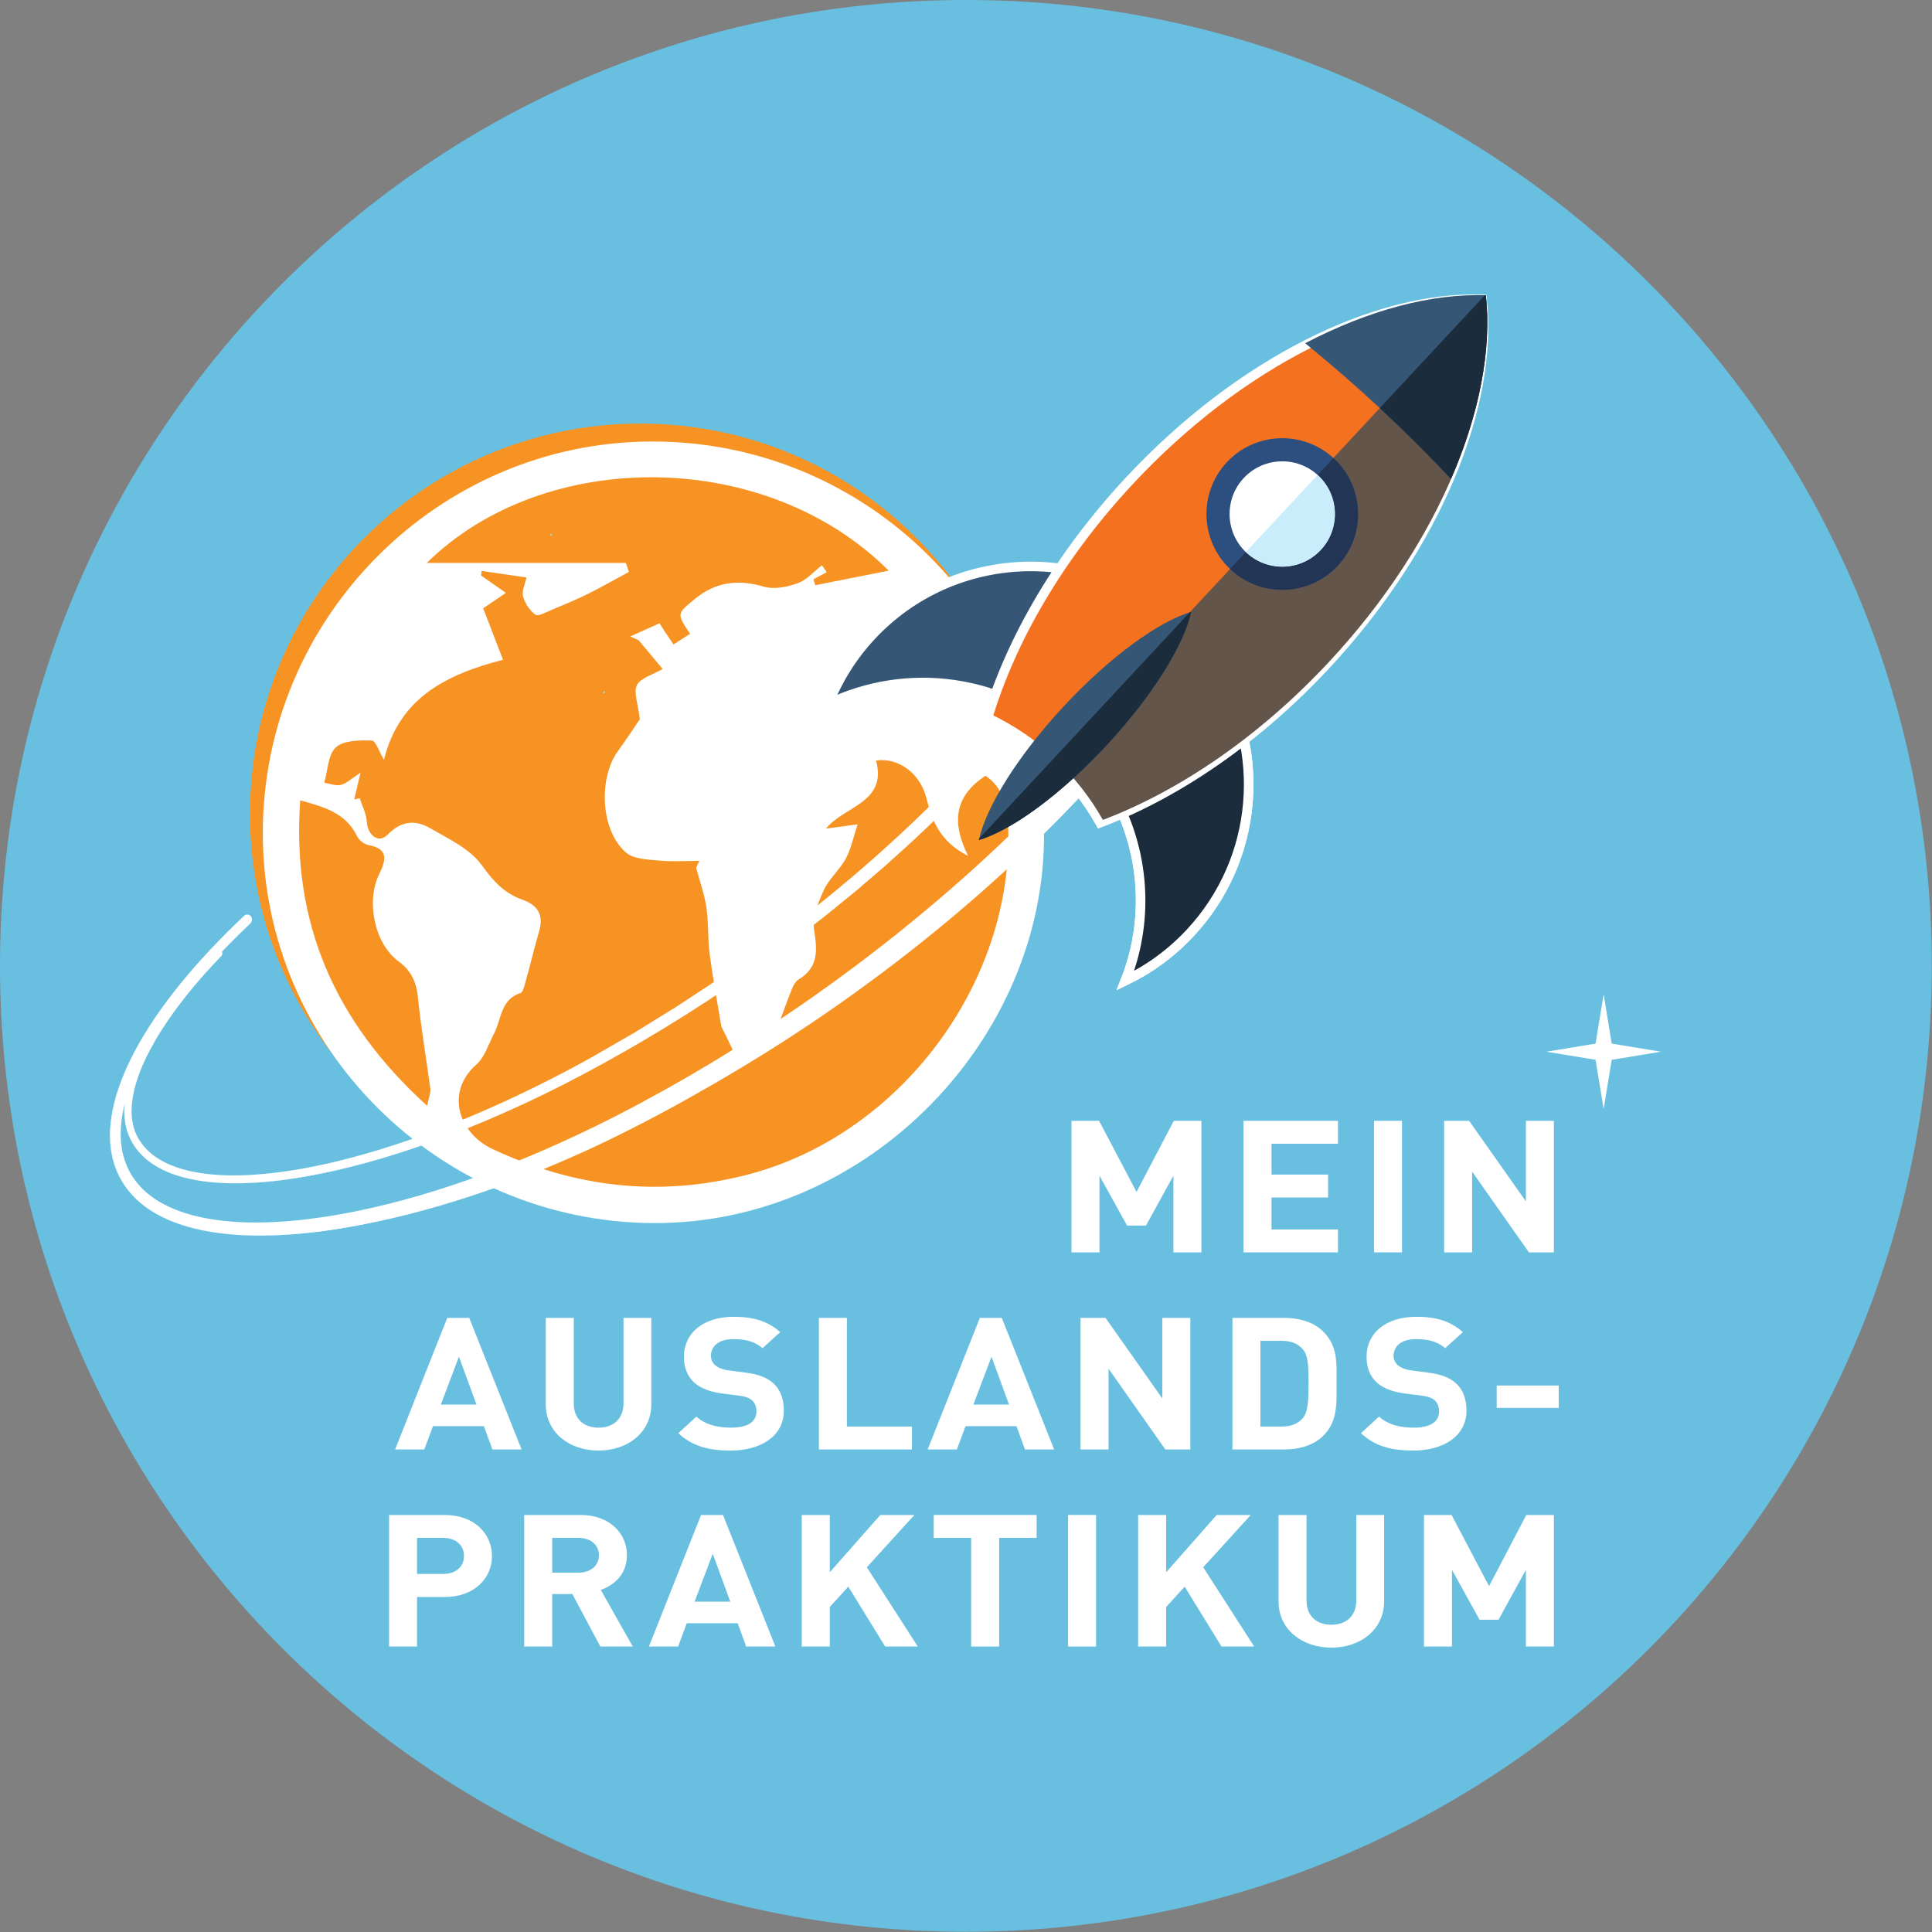 <?xml version="1.0" encoding="UTF-8"?>
<svg xmlns="http://www.w3.org/2000/svg" xmlns:xlink="http://www.w3.org/1999/xlink" width="2223pt" height="2223pt" viewBox="0 0 2223 2223" version="1.1">
  <rect x="0" y="0" width="2223" height="2223" fill="#808080" stroke="none"/>
  <g id="surface42">
    <path style=" stroke:none;fill-rule:nonzero;fill:rgb(40.784%,74.902%,87.843%);fill-opacity:1;" d="M 2222.754 1111.371 C 2222.754 1725.172 1725.184 2222.746 1111.379 2222.746 C 497.582 2222.746 0 1725.172 0 1111.371 C 0 497.574 497.582 -0.008 1111.379 -0.008 C 1725.184 -0.008 2222.754 497.574 2222.754 1111.371 "></path>
    <path style=" stroke:none;fill-rule:evenodd;fill:rgb(96.863%,57.647%,13.725%);fill-opacity:1;" d="M 1185.906 936.484 C 1185.906 1184.527 984.812 1385.602 736.809 1385.602 C 488.754 1385.602 287.648 1184.527 287.648 936.484 C 287.648 688.441 488.754 487.375 736.809 487.375 C 984.812 487.375 1185.906 688.441 1185.906 936.484 "></path>
    <path style=" stroke:none;fill-rule:evenodd;fill:rgb(100%,100%,100%);fill-opacity:1;" d="M 1134.035 892.578 C 1154.098 906.125 1159.234 928.254 1160.008 949.801 C 1166.926 1131.609 1034.441 1307.32 858.273 1352.066 C 757.258 1377.707 660.828 1366.199 566.566 1322.039 C 527.949 1303.914 511.789 1256.891 548.203 1224.777 C 557.777 1216.281 561.969 1201.586 568.34 1189.5 C 577.121 1173.09 575.57 1150.277 598.719 1142.641 C 601.883 1141.594 603.441 1134.152 604.773 1129.406 C 610.199 1109.848 614.969 1090.102 620.578 1070.59 C 625.828 1052.426 618.016 1041.164 601.746 1035.465 C 580.637 1028.078 567.809 1014.348 554.535 995.719 C 541.156 976.969 516.625 965.441 495.609 953.297 C 478.594 943.422 462.414 943.57 445.922 960.48 C 435.535 971.113 422.887 960.789 422.023 945.422 C 421.539 936.309 416.719 927.426 413.875 918.422 C 411.727 918.898 409.645 919.367 407.562 919.918 C 409.387 911.914 411.277 903.922 414.848 889.055 C 404.277 895.93 398.73 901.492 392.207 903.145 C 386.398 904.574 379.535 901.602 373.09 900.582 C 377.176 886.68 377.312 868.359 386.398 860 C 395.43 851.734 413.727 851.613 427.789 852.121 C 432.348 852.266 436.551 865.547 441.801 874.238 C 459.273 803.895 511.531 776.559 578.758 759.133 C 571.523 740.254 563.953 720.641 555.969 699.922 C 563.52 694.762 571.562 689.32 582.098 682.172 C 571.578 674.812 562.512 668.48 553.535 662.215 C 553.793 660.414 553.969 658.691 554.223 656.934 C 570.789 659.32 587.336 661.762 605.719 664.453 C 604.086 672.426 600.156 680.133 601.828 686.172 C 604.086 694.121 609.492 702.691 616.07 707.254 C 619.441 709.586 628.578 704.281 634.812 701.691 C 648.938 695.812 663.035 690 676.734 683.238 C 692.629 675.348 708.059 666.48 723.688 658 C 722.484 654.574 721.227 651.133 720.016 647.707 C 642.457 647.707 564.934 647.707 491.059 647.707 C 626.633 514.215 881.527 515.535 1022.547 656.613 C 993.477 662.398 965.852 667.867 938.172 673.332 C 937.438 671.055 936.648 668.801 935.879 666.602 C 940.941 663.84 946.062 661.094 951.203 658.387 C 949.367 655.719 947.605 653.066 945.789 650.414 C 936.5 657.559 928.188 667.387 917.668 671.133 C 905.684 675.492 890.574 678.441 878.887 675.012 C 849.242 666.332 823.629 669.387 799.609 689.078 C 778.695 706.254 778.363 705.867 794.012 729.254 C 788.055 733.121 782.055 736.961 774.969 741.559 C 771.305 736.066 768.086 731.508 765.02 726.812 C 761.957 722.121 759.02 717.375 758.871 717.199 C 747.344 722.332 736.258 727.32 725.137 732.281 C 728.402 733.762 731.543 735.188 734.828 736.668 C 743.949 747.625 753.18 758.652 762.441 769.734 C 750.695 776.625 737.031 780.055 732.844 788.309 C 728.715 796.426 734.137 809.453 736.223 827.547 C 730.816 835.48 720.969 850.441 710.516 864.988 C 689.113 894.68 690.234 954.73 720.207 980.914 C 728.938 988.562 745.09 988.91 758.066 990.156 C 773.426 991.672 789.137 990.543 804.621 990.543 C 803.445 993.188 802.242 995.848 801.004 998.539 C 805.07 1013.781 810.504 1028.859 812.863 1044.406 C 815.414 1061.695 814.191 1079.547 816.453 1096.91 C 820.031 1124.461 825.078 1151.898 829.684 1179.332 C 830.219 1182.5 832.117 1185.527 833.676 1188.473 C 838.176 1197.082 844.688 1213.461 847.129 1212.883 C 860.934 1209.652 878.594 1205.773 885.859 1195.594 C 898.012 1178.535 903.207 1156.57 911.684 1136.785 C 913.211 1133.207 915.539 1129.094 918.621 1127.203 C 941.328 1113.512 940.723 1094.496 936.812 1070.922 C 934.426 1056.43 941.125 1039.062 947.605 1024.793 C 953.625 1011.414 966.016 1001.035 973.137 988.039 C 979.156 977.145 981.562 964.297 986.773 948.551 C 971.742 950.578 962.453 951.793 950.266 953.426 C 971.926 927.168 1021.008 923.543 1008.027 875.055 C 1032.918 871.426 1058.34 888.879 1065.812 917.871 C 1072.328 943.355 1080.383 967.609 1113.973 984.871 C 1094.023 945.109 1099.09 915.34 1134.035 892.578 Z M 491.523 1272.438 C 384.922 1175.613 335.336 1061.898 345.465 920.844 C 372.559 928.555 397.574 934.98 410.727 961.902 C 412.949 966.609 419.043 971.41 423.988 972.355 C 447.758 976.715 443.902 990.371 436.352 1005.66 C 420.969 1036.777 430.578 1085.559 458.641 1106.242 C 473.602 1117.328 479.098 1130.141 480.914 1147.965 C 484.469 1183.012 490.523 1217.895 495.16 1252.898 C 495.727 1257.203 493.555 1261.863 491.523 1272.438 Z M 750.438 507.988 C 503.648 508.16 301.891 711.492 302.406 959.48 C 302.855 1205.406 505.641 1406.238 751.871 1407.305 C 999.625 1408.293 1202.902 1194.43 1201.25 959.082 C 1201.16 709.613 999.457 507.84 750.438 507.988 "></path>
    <path style=" stroke:none;fill-rule:nonzero;fill:rgb(63.922%,87.843%,82.745%);fill-opacity:1;" d="M 635.074 614.215 C 634.52 613.652 632.227 615.32 633.254 616.332 C 633.734 617.012 635.984 615.375 635.074 614.215 "></path>
    <path style=" stroke:none;fill-rule:nonzero;fill:rgb(63.922%,87.843%,82.745%);fill-opacity:1;" d="M 695.93 795.508 C 695.48 794.84 693.129 796.586 694.035 797.652 C 694.582 798.281 696.922 796.586 695.93 795.508 "></path>
    <path style=" stroke:none;fill-rule:nonzero;fill:rgb(100%,100%,100%);fill-opacity:1;" d="M 1350.148 1441.012 L 1350.148 1352.773 L 1318.625 1410.172 L 1296.836 1410.172 L 1265.082 1352.773 L 1265.082 1441.012 L 1232.867 1441.012 L 1232.867 1289.621 L 1264.621 1289.621 L 1307.73 1371.48 L 1350.613 1289.621 L 1382.359 1289.621 L 1382.359 1441.012 L 1350.148 1441.012 "></path>
    <path style=" stroke:none;fill-rule:nonzero;fill:rgb(100%,100%,100%);fill-opacity:1;" d="M 1430.801 1441.012 L 1430.801 1289.621 L 1539.492 1289.621 L 1539.492 1315.988 L 1463.012 1315.988 L 1463.012 1351.492 L 1528.133 1351.492 L 1528.133 1377.867 L 1463.012 1377.867 L 1463.012 1414.641 L 1539.492 1414.641 L 1539.492 1441.012 L 1430.801 1441.012 "></path>
    <path style=" stroke:none;fill-rule:nonzero;fill:rgb(100%,100%,100%);fill-opacity:1;" d="M 1580.988 1441.012 L 1580.988 1289.621 L 1613.199 1289.621 L 1613.199 1441.012 L 1580.988 1441.012 "></path>
    <path style=" stroke:none;fill-rule:nonzero;fill:rgb(100%,100%,100%);fill-opacity:1;" d="M 1759.215 1441.012 L 1693.852 1348.094 L 1693.852 1441.012 L 1661.641 1441.012 L 1661.641 1289.621 L 1690.375 1289.621 L 1755.734 1382.32 L 1755.734 1289.621 L 1787.945 1289.621 L 1787.945 1441.012 L 1759.215 1441.012 "></path>
    <path style=" stroke:none;fill-rule:nonzero;fill:rgb(100%,100%,100%);fill-opacity:1;" d="M 528.074 1561.039 L 507.215 1616.121 L 548.238 1616.121 Z M 566.551 1667.785 L 556.816 1640.988 L 498.176 1640.988 L 488.211 1667.785 L 454.605 1667.785 L 514.633 1516.387 L 539.895 1516.387 L 600.156 1667.785 L 566.551 1667.785 "></path>
    <path style=" stroke:none;fill-rule:nonzero;fill:rgb(100%,100%,100%);fill-opacity:1;" d="M 688.688 1669.055 C 654.848 1669.055 627.961 1648.012 627.961 1615.906 L 627.961 1516.387 L 660.18 1516.387 L 660.18 1614.84 C 660.18 1632.266 671.301 1642.691 688.688 1642.691 C 706.07 1642.691 717.426 1632.266 717.426 1614.84 L 717.426 1516.387 L 749.41 1516.387 L 749.41 1615.906 C 749.41 1648.012 722.523 1669.055 688.688 1669.055 "></path>
    <path style=" stroke:none;fill-rule:nonzero;fill:rgb(100%,100%,100%);fill-opacity:1;" d="M 840.727 1669.055 C 815.691 1669.055 796.688 1664.172 780.465 1649.066 L 801.324 1629.934 C 811.754 1639.508 825.891 1642.691 841.188 1642.691 C 860.191 1642.691 870.391 1636.105 870.391 1623.988 C 870.391 1618.668 868.77 1614.199 865.293 1611.227 C 862.047 1608.453 858.34 1606.973 850.691 1605.906 L 830.758 1603.359 C 816.621 1601.441 806.191 1597.398 798.773 1590.812 C 790.895 1583.586 786.953 1573.801 786.953 1561.039 C 786.953 1534.039 808.742 1515.121 844.434 1515.121 C 867.148 1515.121 883.602 1520.215 897.742 1532.762 L 877.344 1551.266 C 866.914 1542.121 854.398 1540.84 843.508 1540.84 C 826.355 1540.84 818.012 1549.559 818.012 1559.988 C 818.012 1563.812 819.402 1567.852 822.879 1570.828 C 826.125 1573.586 831.453 1575.934 838.176 1576.773 L 857.645 1579.332 C 872.711 1581.238 882.211 1585.066 889.164 1591.027 C 897.973 1598.68 901.91 1609.734 901.91 1623.133 C 901.91 1652.48 875.258 1669.055 840.727 1669.055 "></path>
    <path style=" stroke:none;fill-rule:nonzero;fill:rgb(100%,100%,100%);fill-opacity:1;" d="M 942.234 1667.785 L 942.234 1516.387 L 974.453 1516.387 L 974.453 1641.414 L 1049.312 1641.414 L 1049.312 1667.785 L 942.234 1667.785 "></path>
    <path style=" stroke:none;fill-rule:nonzero;fill:rgb(100%,100%,100%);fill-opacity:1;" d="M 1140.859 1561.039 L 1120 1616.121 L 1161.023 1616.121 Z M 1179.336 1667.785 L 1169.602 1640.988 L 1110.961 1640.988 L 1100.996 1667.785 L 1067.391 1667.785 L 1127.418 1516.387 L 1152.68 1516.387 L 1212.941 1667.785 L 1179.336 1667.785 "></path>
    <path style=" stroke:none;fill-rule:nonzero;fill:rgb(100%,100%,100%);fill-opacity:1;" d="M 1340.867 1667.785 L 1275.512 1574.867 L 1275.512 1667.785 L 1243.297 1667.785 L 1243.297 1516.387 L 1272.035 1516.387 L 1337.398 1609.094 L 1337.398 1516.387 L 1369.613 1516.387 L 1369.613 1667.785 L 1340.867 1667.785 "></path>
    <path style=" stroke:none;fill-rule:nonzero;fill:rgb(100%,100%,100%);fill-opacity:1;" d="M 1498.707 1552.121 C 1493.148 1545.945 1485.719 1542.762 1474.602 1542.762 L 1450.266 1542.762 L 1450.266 1641.414 L 1474.602 1641.414 C 1485.719 1641.414 1493.148 1638.227 1498.707 1632.066 C 1504.734 1625.254 1505.652 1614.414 1505.652 1591.453 C 1505.652 1568.48 1504.734 1558.922 1498.707 1552.121 Z M 1521.188 1653.32 C 1510.293 1663.32 1494.762 1667.785 1477.613 1667.785 L 1418.055 1667.785 L 1418.055 1516.387 L 1477.613 1516.387 C 1494.762 1516.387 1510.293 1520.852 1521.188 1530.852 C 1539.734 1547.867 1537.879 1568.691 1537.879 1591.453 C 1537.879 1614.199 1539.734 1636.32 1521.188 1653.32 "></path>
    <path style=" stroke:none;fill-rule:nonzero;fill:rgb(100%,100%,100%);fill-opacity:1;" d="M 1626.172 1669.055 C 1601.148 1669.055 1582.148 1664.172 1565.922 1649.066 L 1586.773 1629.934 C 1597.199 1639.508 1611.348 1642.691 1626.641 1642.691 C 1645.641 1642.691 1655.84 1636.105 1655.84 1623.988 C 1655.84 1618.668 1654.227 1614.199 1650.746 1611.227 C 1647.492 1608.453 1643.785 1606.973 1636.148 1605.906 L 1616.215 1603.359 C 1602.066 1601.441 1591.641 1597.398 1584.227 1590.812 C 1576.348 1583.586 1572.398 1573.801 1572.398 1561.039 C 1572.398 1534.039 1594.188 1515.121 1629.879 1515.121 C 1652.602 1515.121 1669.055 1520.215 1683.188 1532.762 L 1662.801 1551.266 C 1652.375 1542.121 1639.852 1540.84 1628.961 1540.84 C 1611.812 1540.84 1603.465 1549.559 1603.465 1559.988 C 1603.465 1563.812 1604.852 1567.852 1608.332 1570.828 C 1611.574 1573.586 1616.906 1575.934 1623.625 1576.773 L 1643.094 1579.332 C 1658.16 1581.238 1667.668 1585.066 1674.613 1591.027 C 1683.426 1598.68 1687.359 1609.734 1687.359 1623.133 C 1687.359 1652.48 1660.707 1669.055 1626.172 1669.055 "></path>
    <path style=" stroke:none;fill-rule:nonzero;fill:rgb(100%,100%,100%);fill-opacity:1;" d="M 1722.121 1619.945 L 1722.121 1594.215 L 1793.508 1594.215 L 1793.508 1619.945 L 1722.121 1619.945 "></path>
    <path style=" stroke:none;fill-rule:nonzero;fill:rgb(100%,100%,100%);fill-opacity:1;" d="M 509.996 1769.535 L 479.867 1769.535 L 479.867 1810.988 L 509.996 1810.988 C 524.598 1810.988 533.871 1802.707 533.871 1790.375 C 533.871 1778.039 524.598 1769.535 509.996 1769.535 Z M 511.617 1837.574 L 479.867 1837.574 L 479.867 1894.559 L 447.652 1894.559 L 447.652 1743.16 L 511.617 1743.16 C 545.688 1743.16 566.086 1764.641 566.086 1790.375 C 566.086 1816.094 545.688 1837.574 511.617 1837.574 "></path>
    <path style=" stroke:none;fill-rule:nonzero;fill:rgb(100%,100%,100%);fill-opacity:1;" d="M 665.742 1769.535 L 635.379 1769.535 L 635.379 1809.508 L 665.742 1809.508 C 679.879 1809.508 689.152 1801.215 689.152 1789.52 C 689.152 1777.828 679.879 1769.535 665.742 1769.535 Z M 690.773 1894.559 L 658.559 1834.172 L 635.379 1834.172 L 635.379 1894.559 L 603.164 1894.559 L 603.164 1743.16 L 667.828 1743.16 C 701.434 1743.16 721.367 1764.215 721.367 1789.52 C 721.367 1810.773 707.23 1823.961 691.238 1829.281 L 728.09 1894.559 L 690.773 1894.559 "></path>
    <path style=" stroke:none;fill-rule:nonzero;fill:rgb(100%,100%,100%);fill-opacity:1;" d="M 820.098 1787.812 L 799.238 1842.879 L 840.262 1842.879 Z M 858.57 1894.559 L 848.836 1867.762 L 790.199 1867.762 L 780.234 1894.559 L 746.625 1894.559 L 806.656 1743.16 L 831.918 1743.16 L 892.18 1894.559 L 858.57 1894.559 "></path>
    <path style=" stroke:none;fill-rule:nonzero;fill:rgb(100%,100%,100%);fill-opacity:1;" d="M 1018.488 1894.559 L 976.074 1825.668 L 954.75 1849.055 L 954.75 1894.559 L 922.535 1894.559 L 922.535 1743.16 L 954.75 1743.16 L 954.75 1809.078 L 1012.926 1743.16 L 1052.094 1743.16 L 997.395 1803.332 L 1056.035 1894.559 L 1018.488 1894.559 "></path>
    <path style=" stroke:none;fill-rule:nonzero;fill:rgb(100%,100%,100%);fill-opacity:1;" d="M 1149.668 1769.535 L 1149.668 1894.559 L 1117.449 1894.559 L 1117.449 1769.535 L 1074.34 1769.535 L 1074.34 1743.16 L 1192.777 1743.16 L 1192.777 1769.535 L 1149.668 1769.535 "></path>
    <path style=" stroke:none;fill-rule:nonzero;fill:rgb(100%,100%,100%);fill-opacity:1;" d="M 1228.93 1894.559 L 1228.93 1743.16 L 1261.145 1743.16 L 1261.145 1894.559 L 1228.93 1894.559 "></path>
    <path style=" stroke:none;fill-rule:nonzero;fill:rgb(100%,100%,100%);fill-opacity:1;" d="M 1405.535 1894.559 L 1363.121 1825.668 L 1341.801 1849.055 L 1341.801 1894.559 L 1309.582 1894.559 L 1309.582 1743.16 L 1341.801 1743.16 L 1341.801 1809.078 L 1399.973 1743.16 L 1439.148 1743.16 L 1384.441 1803.332 L 1443.078 1894.559 L 1405.535 1894.559 "></path>
    <path style=" stroke:none;fill-rule:nonzero;fill:rgb(100%,100%,100%);fill-opacity:1;" d="M 1531.84 1895.828 C 1498.012 1895.828 1471.121 1874.773 1471.121 1842.68 L 1471.121 1743.16 L 1503.332 1743.16 L 1503.332 1841.613 C 1503.332 1859.039 1514.465 1869.465 1531.84 1869.465 C 1549.227 1869.465 1560.586 1859.039 1560.586 1841.613 L 1560.586 1743.16 L 1592.574 1743.16 L 1592.574 1842.68 C 1592.574 1874.773 1565.68 1895.828 1531.84 1895.828 "></path>
    <path style=" stroke:none;fill-rule:nonzero;fill:rgb(100%,100%,100%);fill-opacity:1;" d="M 1755.734 1894.559 L 1755.734 1806.32 L 1724.215 1863.719 L 1702.426 1863.719 L 1670.68 1806.32 L 1670.68 1894.559 L 1638.453 1894.559 L 1638.453 1743.16 L 1670.215 1743.16 L 1713.32 1825.027 L 1756.199 1743.16 L 1787.945 1743.16 L 1787.945 1894.559 L 1755.734 1894.559 "></path>
    <path style=" stroke:none;fill-rule:nonzero;fill:rgb(100%,100%,100%);fill-opacity:1;" d="M 214.18 1355.48 C 182.594 1347.746 160.68 1332.594 149.926 1310.383 C 126.777 1262.566 163.16 1183.961 249.75 1094.727 C 251.039 1093.398 253.078 1093.398 254.312 1094.711 C 255.551 1096.027 255.508 1098.168 254.219 1099.496 C 171.051 1185.199 134.223 1262.848 155.695 1307.207 C 198.691 1395.988 434.676 1357.48 681.742 1221.391 C 959.246 1068.531 1119.586 886.762 1162.117 834.691 C 1163.293 833.254 1165.328 833.066 1166.672 834.254 C 1168.012 835.441 1168.148 837.574 1166.977 839.012 C 1124.25 891.324 963.191 1073.922 684.633 1227.359 C 563.859 1293.891 441.984 1339.348 341.457 1355.348 C 289.801 1363.559 246.824 1363.48 214.18 1355.48 "></path>
    <path style=" stroke:none;fill-rule:nonzero;fill:rgb(100%,100%,100%);fill-opacity:1;" d="M 214.18 1355.48 C 214.18 1355.48 214.871 1355.641 216.23 1355.945 C 217.598 1356.215 219.605 1356.773 222.309 1357.238 C 227.68 1358.332 235.734 1359.586 246.312 1360.48 C 256.887 1361.387 269.996 1361.719 285.375 1361.094 C 300.746 1360.426 318.383 1358.773 337.961 1355.734 C 357.52 1352.602 379.055 1348.348 402.215 1342.52 C 407.984 1341 413.875 1339.453 419.879 1337.867 C 425.844 1336.133 431.922 1334.359 438.109 1332.566 C 450.434 1328.805 463.168 1324.781 476.195 1320.238 C 528.336 1302.227 585.832 1277.926 646.02 1246.535 C 706.082 1214.926 769.457 1177.344 833.375 1133.066 C 841.312 1127.461 849.305 1121.82 857.352 1116.141 C 861.371 1113.301 865.406 1110.453 869.453 1107.594 C 873.426 1104.629 877.406 1101.656 881.402 1098.676 C 889.387 1092.703 897.414 1086.691 905.492 1080.648 C 909.566 1077.672 913.492 1074.48 917.48 1071.344 C 921.461 1068.195 925.449 1065.043 929.449 1061.879 C 933.449 1058.715 937.461 1055.543 941.484 1052.363 C 943.484 1050.762 945.527 1049.207 947.5 1047.559 C 949.477 1045.914 951.453 1044.266 953.434 1042.617 C 961.352 1036.02 969.309 1029.391 977.305 1022.727 C 981.344 1019.445 985.188 1015.914 989.148 1012.5 C 993.078 1009.055 997.02 1005.602 1000.973 1002.145 C 1004.914 998.676 1008.906 995.238 1012.832 991.723 C 1016.719 988.156 1020.609 984.578 1024.512 981 C 1055.785 952.422 1086.527 922.207 1116.09 890.211 C 1119.777 886.199 1123.469 882.188 1127.168 878.172 C 1130.797 874.094 1134.43 870.012 1138.062 865.922 C 1141.734 861.852 1145.262 857.68 1148.824 853.52 L 1154.168 847.281 L 1159.441 840.906 L 1162.082 837.707 L 1163.402 836.105 C 1163.289 836.227 1163.18 836.465 1163.168 836.652 C 1163.137 836.852 1163.168 837.066 1163.289 837.32 C 1163.156 837.227 1163.797 837.934 1163.512 837.625 C 1163.723 837.84 1163.785 837.852 1163.969 837.961 C 1164.293 838.105 1164.672 838.133 1164.98 838.066 C 1165.137 838.027 1165.277 837.961 1165.402 837.895 C 1165.34 838.027 1166.051 837.266 1165.594 837.762 L 1160.422 844.012 C 1158.637 846.16 1156.895 848.348 1155.066 850.441 C 1151.441 854.68 1147.809 858.922 1144.176 863.16 C 1140.465 867.332 1136.75 871.508 1133.035 875.691 C 1103.191 909.059 1071.227 940.906 1038.047 971.676 C 1004.93 1002.52 970.145 1031.793 934.539 1059.98 C 899.012 1088.297 861.902 1114.543 824.559 1140.062 C 815.098 1146.258 805.641 1152.441 796.199 1158.621 C 791.469 1161.699 786.777 1164.824 782.023 1167.852 C 777.211 1170.797 772.398 1173.742 767.594 1176.684 C 757.969 1182.547 748.359 1188.402 738.77 1194.246 L 735.172 1196.438 L 731.531 1198.516 L 724.242 1202.652 C 719.387 1205.41 714.535 1208.164 709.688 1210.914 C 632.281 1255.641 551.777 1292.395 470.934 1319.32 C 430.48 1332.664 389.883 1343.535 349.383 1350.398 C 329.145 1353.84 308.918 1356.215 288.836 1357.133 C 268.766 1358.027 248.773 1357.465 229.34 1354.227 C 224.48 1353.441 219.68 1352.387 214.918 1351.227 C 210.188 1349.961 205.48 1348.625 200.91 1346.895 C 191.734 1343.586 182.992 1339.094 175.188 1333.332 C 171.324 1330.398 167.73 1327.141 164.469 1323.582 C 161.27 1319.965 158.461 1316.043 156.039 1311.832 L 154.426 1308.742 C 153.805 1307.617 153.438 1306.531 152.938 1305.426 L 152.23 1303.773 C 152.016 1303.219 151.848 1302.645 151.652 1302.082 C 151.285 1300.945 150.875 1299.824 150.551 1298.684 C 149.301 1294.094 148.539 1289.422 148.199 1284.75 C 147.594 1275.395 148.664 1266.145 150.562 1257.246 C 152.484 1248.34 155.324 1239.766 158.645 1231.512 C 161.977 1223.262 165.816 1215.328 169.938 1207.664 C 174.074 1200.008 178.449 1192.574 183.098 1185.441 C 201.645 1156.824 222.82 1131.871 243.98 1109.25 C 246.605 1106.398 249.312 1103.672 251.949 1100.906 L 253.895 1098.871 C 254.395 1098.281 254.629 1097.477 254.543 1096.707 C 254.5 1096.32 254.383 1095.949 254.191 1095.617 C 254.109 1095.477 254.012 1095.336 253.836 1095.137 C 253.742 1095.047 253.574 1094.887 253.43 1094.789 C 252.809 1094.367 251.996 1094.246 251.277 1094.488 C 250.906 1094.617 250.609 1094.785 250.305 1095.066 C 250.008 1095.348 249.664 1095.727 249.344 1096.051 L 247.395 1098.078 C 246.098 1099.426 244.805 1100.77 243.516 1102.105 C 240.941 1104.781 238.453 1107.504 235.941 1110.172 C 225.992 1120.93 216.652 1131.672 207.98 1142.395 C 190.66 1163.84 175.895 1185.164 164.781 1206.301 C 159.219 1216.855 154.543 1227.336 150.941 1237.664 C 147.355 1247.996 144.953 1258.207 143.844 1268.039 C 142.734 1277.871 143.219 1287.34 145.047 1295.957 C 147 1304.555 150.477 1312.195 154.723 1318.594 C 159.023 1324.969 164.008 1330.148 169.031 1334.293 C 174.059 1338.453 179.109 1341.602 183.77 1344.133 C 193.156 1349.094 200.934 1351.68 206.168 1353.266 C 208.777 1354.105 210.809 1354.559 212.148 1354.945 C 213.496 1355.305 214.18 1355.48 214.18 1355.48 Z M 214.18 1355.48 C 214.18 1355.48 213.496 1355.305 212.148 1354.945 C 210.809 1354.574 208.777 1354.121 206.164 1353.281 C 200.926 1351.707 193.141 1349.148 183.734 1344.188 C 179.07 1341.668 174.004 1338.535 168.961 1334.375 C 163.926 1330.238 158.922 1325.062 154.594 1318.68 C 150.32 1312.273 146.82 1304.625 144.844 1296.004 C 142.988 1287.367 142.484 1277.871 143.574 1268.012 C 144.664 1258.152 147.051 1247.91 150.621 1237.555 C 154.207 1227.199 158.867 1216.691 164.41 1206.105 C 175.52 1184.934 190.09 1163.441 207.32 1141.867 C 215.938 1131.074 225.223 1120.254 235.117 1109.418 C 237.617 1106.73 240.09 1103.984 242.656 1101.289 C 243.938 1099.941 245.223 1098.586 246.512 1097.23 L 248.449 1095.188 C 248.789 1094.84 249.07 1094.52 249.453 1094.152 C 249.832 1093.789 250.359 1093.461 250.883 1093.289 C 251.953 1092.922 253.203 1093.09 254.148 1093.734 C 254.391 1093.902 254.578 1094.059 254.816 1094.309 C 254.953 1094.461 255.145 1094.699 255.301 1094.965 C 255.59 1095.453 255.766 1096.004 255.832 1096.559 C 255.965 1097.672 255.633 1098.84 254.902 1099.711 C 254.203 1100.484 253.578 1101.113 252.91 1101.828 C 250.293 1104.605 247.598 1107.355 245 1110.215 C 223.992 1132.875 203.156 1158.039 185.035 1186.672 C 180.488 1193.816 176.227 1201.238 172.207 1208.867 C 168.203 1216.508 164.492 1224.395 161.293 1232.566 C 158.109 1240.734 155.41 1249.188 153.629 1257.898 C 151.871 1266.594 150.941 1275.57 151.617 1284.5 C 151.992 1288.957 152.766 1293.383 153.988 1297.691 C 154.301 1298.766 154.703 1299.812 155.055 1300.875 C 155.246 1301.402 155.406 1301.941 155.617 1302.461 L 156.293 1304 C 156.762 1304.996 157.16 1306.113 157.68 1307.016 L 159.328 1310.09 C 161.598 1313.914 164.281 1317.598 167.336 1320.98 C 170.453 1324.305 173.887 1327.352 177.582 1330.105 C 185.059 1335.492 193.477 1339.719 202.383 1342.828 C 206.809 1344.441 211.391 1345.691 216 1346.879 C 220.645 1347.945 225.328 1348.934 230.086 1349.641 C 249.105 1352.613 268.781 1352.973 288.57 1351.879 C 308.375 1350.746 328.355 1348.199 348.363 1344.574 C 388.402 1337.348 428.59 1326.129 468.617 1312.449 C 508.645 1298.711 548.508 1282.352 587.988 1263.949 C 607.699 1254.684 627.387 1245.055 646.898 1234.832 C 656.652 1229.723 666.387 1224.52 676.07 1219.164 L 679.641 1217.195 L 683.25 1215.117 L 690.477 1210.957 C 695.293 1208.18 700.121 1205.402 704.949 1202.621 C 709.777 1199.84 714.613 1197.055 719.449 1194.27 L 726.711 1190.086 L 730.336 1187.984 L 733.891 1185.785 C 743.367 1179.926 752.859 1174.059 762.371 1168.18 C 767.129 1165.25 771.891 1162.316 776.656 1159.383 C 781.375 1156.367 786.035 1153.242 790.73 1150.172 C 800.109 1144.008 809.5 1137.836 818.898 1131.656 C 855.977 1106.195 892.824 1080.02 928.078 1051.785 C 999.141 996.066 1065.957 934.816 1125.91 869.254 C 1129.621 865.133 1133.332 861.012 1137.039 856.895 C 1140.668 852.719 1144.293 848.535 1147.914 844.375 C 1149.742 842.293 1151.473 840.148 1153.254 838.039 L 1158.715 831.535 C 1158.699 831.492 1159.949 830.281 1160.465 830.039 C 1161.168 829.602 1161.961 829.266 1162.789 829.066 C 1164.441 828.652 1166.273 828.828 1167.852 829.559 C 1168.672 829.945 1169.301 830.375 1170.012 831.055 C 1170.23 831.215 1171.285 832.492 1171.469 833.027 C 1172.246 834.492 1172.508 836.133 1172.332 837.691 C 1172.16 839.266 1171.484 840.812 1170.488 842 L 1169.156 843.586 L 1166.496 846.762 L 1161.18 853.121 L 1155.727 859.398 C 1152.09 863.586 1148.488 867.801 1144.77 871.867 C 1141.078 875.961 1137.395 880.055 1133.715 884.133 C 1129.953 888.148 1126.199 892.152 1122.449 896.152 C 1092.355 928.035 1061.137 958.055 1029.426 986.422 C 1025.465 989.977 1021.52 993.52 1017.578 997.062 C 1013.598 1000.551 1009.555 1003.957 1005.559 1007.398 C 1001.555 1010.828 997.559 1014.254 993.574 1017.668 C 989.566 1021.055 985.668 1024.555 981.578 1027.805 C 973.48 1034.406 965.422 1040.977 957.406 1047.512 C 955.402 1049.145 953.398 1050.773 951.398 1052.406 C 949.402 1054.039 947.332 1055.574 945.309 1057.16 C 941.238 1060.309 937.18 1063.445 933.133 1066.578 C 929.086 1069.707 925.047 1072.828 921.023 1075.941 C 916.992 1079.047 913.02 1082.207 908.898 1085.148 C 900.734 1091.121 892.613 1097.062 884.543 1102.969 C 880.504 1105.914 876.48 1108.855 872.465 1111.785 C 868.375 1114.605 864.297 1117.418 860.234 1120.223 C 852.109 1125.832 844.035 1131.402 836.016 1136.934 C 771.461 1180.637 707.574 1217.594 647.09 1248.602 C 586.406 1279.285 528.793 1303.387 476.469 1321.047 C 450.312 1329.879 425.504 1337.172 402.316 1342.934 C 379.129 1348.691 357.578 1352.922 338 1356 C 318.41 1359 300.762 1360.625 285.379 1361.238 C 269.996 1361.84 256.883 1361.48 246.305 1360.547 C 235.73 1359.625 227.676 1358.359 222.305 1357.254 C 219.602 1356.785 217.594 1356.227 216.23 1355.945 C 214.871 1355.641 214.18 1355.48 214.18 1355.48 "></path>
    <path style=" stroke:none;fill-rule:nonzero;fill:rgb(100%,100%,100%);fill-opacity:1;" d="M 223.996 1413.625 C 178.68 1402.535 147.91 1380.027 134.277 1346.973 C 105.359 1276.852 160.586 1167.738 282.008 1055.082 C 283.617 1053.582 285.984 1053.734 287.293 1055.434 C 288.598 1057.129 288.348 1059.715 286.734 1061.215 C 168.109 1171.27 113.691 1276.742 141.16 1343.348 C 188.27 1457.559 455.672 1429.734 737.238 1281.312 C 1053.52 1114.602 1237.859 902.027 1286.824 840.84 C 1288.219 839.105 1290.594 838.852 1292.133 840.309 C 1293.672 841.746 1293.789 844.32 1292.395 846.066 C 1243.18 907.562 1057.906 1121.223 740.27 1288.652 C 602.535 1361.254 463.918 1407.52 349.949 1418.922 C 300.477 1423.879 258.109 1421.988 223.996 1413.625 "></path>
    <path style=" stroke:none;fill-rule:nonzero;fill:rgb(100%,100%,100%);fill-opacity:1;" d="M 223.996 1413.625 C 223.996 1413.625 224.812 1413.812 226.414 1414.188 C 228.02 1414.547 230.406 1415.133 233.59 1415.734 C 239.938 1417.012 249.426 1418.668 261.91 1419.867 C 286.844 1422.359 323.883 1422.707 370.289 1416.332 C 393.469 1413.105 418.977 1408.414 446.414 1401.879 C 473.852 1395.359 503.215 1386.973 534.074 1376.508 C 595.805 1355.625 663.645 1326.738 734.348 1288.934 C 769.652 1270.023 805.875 1249.188 842.523 1226.352 C 879.125 1203.43 916.227 1178.566 953.293 1151.547 C 957.91 1148.145 962.539 1144.73 967.188 1141.309 C 969.508 1139.594 971.832 1137.875 974.16 1136.156 C 976.465 1134.402 978.777 1132.648 981.09 1130.891 C 985.715 1127.379 990.352 1123.852 995.008 1120.316 C 999.613 1116.715 1004.23 1113.105 1008.867 1109.484 C 1018.176 1102.293 1027.305 1094.766 1036.594 1087.328 C 1041.176 1083.535 1045.773 1079.73 1050.387 1075.918 C 1052.688 1074.008 1054.996 1072.098 1057.305 1070.184 C 1059.59 1068.238 1061.875 1066.293 1064.164 1064.344 C 1100.879 1033.234 1137.105 999.98 1172.535 964.789 C 1207.895 929.559 1242.453 892.273 1274.836 852.625 L 1280.84 845.172 L 1283.859 841.375 L 1284.613 840.426 C 1285.09 839.828 1284.703 840.293 1284.426 840.762 C 1283.953 841.586 1283.73 842.48 1283.75 843.426 C 1283.781 844.359 1284.023 845.387 1284.785 846.465 C 1285.684 847.602 1285.133 846.934 1286.129 847.828 C 1286.695 848.238 1287.383 848.586 1288.105 848.785 C 1289.57 849.199 1291.098 849.039 1292.262 848.508 C 1292.895 848.199 1293.258 848.012 1293.871 847.453 C 1294.691 846.613 1294.07 847.227 1294.059 847.309 C 1292.008 849.867 1289.988 852.453 1287.91 854.988 C 1279.664 865.172 1271.234 875.238 1262.625 885.172 C 1245.406 905.062 1227.539 924.52 1209.129 943.594 C 1190.707 962.652 1171.773 981.355 1152.363 999.664 C 1132.922 1017.938 1113 1035.812 1092.684 1053.305 C 1072.375 1070.809 1051.645 1087.906 1030.465 1104.473 C 1009.305 1121.059 987.863 1137.34 965.961 1152.984 C 878.48 1215.711 785.707 1271.117 689.977 1316.754 C 665.984 1328.066 641.781 1338.691 617.379 1348.508 C 605.191 1353.441 592.949 1358.148 580.676 1362.68 C 568.414 1367.238 556.082 1371.52 543.73 1375.613 C 494.324 1391.922 444.383 1404.922 394.301 1413 C 369.262 1416.973 344.176 1419.652 319.18 1420.492 C 294.199 1421.305 269.262 1420.305 244.867 1416.227 C 232.672 1414.199 220.633 1411.293 208.961 1407.293 C 197.277 1403.348 186.004 1398.078 175.582 1391.426 C 170.426 1388.012 165.465 1384.293 160.871 1380.148 C 156.328 1375.934 152.113 1371.387 148.371 1366.465 C 144.699 1361.48 141.52 1356.254 138.746 1350.547 L 137.004 1346.574 L 136.57 1345.586 C 136.293 1344.945 136.273 1344.785 136.109 1344.359 L 135.34 1342.215 C 134.848 1340.762 134.273 1339.348 133.859 1337.879 L 132.664 1333.492 C 129.57 1321.742 129.047 1309.66 129.859 1297.977 C 130.715 1286.262 133.051 1274.875 136.277 1263.934 C 139.508 1252.984 143.625 1242.461 148.262 1232.32 C 152.871 1222.16 158.105 1212.434 163.645 1203.023 C 185.867 1165.367 212.945 1132.91 240.59 1103.703 C 254.441 1089.121 268.605 1075.336 282.75 1062.355 L 285.387 1059.91 C 285.969 1059.41 286.234 1058.77 286.285 1058.043 C 286.344 1057.348 286.027 1056.645 285.609 1056.266 C 285.172 1055.875 284.586 1055.734 284 1055.914 C 283.852 1055.953 283.711 1056.027 283.57 1056.102 C 283.57 1056.086 283.266 1056.309 283.148 1056.426 L 281.848 1057.633 L 279.262 1060.043 C 277.535 1061.645 275.816 1063.242 274.105 1064.836 C 267.297 1071.262 260.633 1077.672 254.191 1084.145 C 228.387 1109.969 205.52 1136.129 186.379 1162.477 C 167.262 1188.797 151.691 1215.258 141.223 1241.438 C 136.008 1254.512 131.988 1267.48 129.621 1280.176 C 127.258 1292.867 126.461 1305.254 127.398 1316.902 C 127.453 1317.629 127.48 1318.359 127.555 1319.078 C 127.652 1319.801 127.746 1320.516 127.844 1321.23 C 128.035 1322.66 128.227 1324.078 128.414 1325.488 C 128.898 1328.285 129.496 1331.027 130.086 1333.719 C 130.461 1335.055 130.836 1336.375 131.203 1337.68 C 131.582 1338.988 131.91 1340.305 132.414 1341.559 C 132.875 1342.812 133.336 1344.066 133.793 1345.305 C 134.027 1345.922 134.234 1346.559 134.492 1347.16 C 134.762 1347.746 135.031 1348.348 135.297 1348.934 C 139.492 1358.48 144.969 1366.691 150.969 1373.492 C 156.977 1380.32 163.465 1385.762 169.754 1390.188 C 172.867 1392.465 176.047 1394.32 179.023 1396.16 C 180.543 1397.012 182.055 1397.801 183.512 1398.602 C 184.242 1398.988 184.961 1399.375 185.672 1399.762 C 186.391 1400.133 187.117 1400.453 187.82 1400.801 C 199.125 1406.238 208.324 1409.172 214.516 1411.055 C 217.621 1411.973 220.012 1412.547 221.598 1412.988 C 223.188 1413.414 223.996 1413.625 223.996 1413.625 Z M 223.996 1413.625 C 223.996 1413.625 223.188 1413.414 221.598 1413 C 220.012 1412.547 217.617 1411.988 214.512 1411.066 C 208.312 1409.215 199.109 1406.281 187.785 1400.867 C 187.078 1400.52 186.352 1400.199 185.633 1399.84 C 184.922 1399.453 184.203 1399.066 183.469 1398.68 C 182.012 1397.879 180.496 1397.094 178.977 1396.238 C 175.992 1394.414 172.805 1392.559 169.684 1390.293 C 163.379 1385.867 156.871 1380.441 150.84 1373.613 C 144.816 1366.801 139.309 1358.586 135.086 1349.027 C 134.816 1348.441 134.547 1347.84 134.273 1347.238 C 134.008 1346.641 133.805 1346.012 133.566 1345.387 C 133.109 1344.148 132.645 1342.906 132.18 1341.641 C 131.672 1340.398 131.344 1339.078 130.957 1337.762 C 130.578 1336.453 130.195 1335.133 129.809 1333.801 C 129.199 1331.094 128.582 1328.348 128.082 1325.543 C 127.883 1324.129 127.684 1322.707 127.484 1321.273 C 127.383 1320.559 127.281 1319.84 127.18 1319.121 C 127.102 1318.395 127.066 1317.664 127.008 1316.938 C 125.996 1305.254 126.719 1292.812 129.016 1280.066 C 131.312 1267.309 135.27 1254.27 140.422 1241.117 C 150.793 1214.809 166.051 1188.066 184.996 1161.48 C 203.969 1134.891 226.531 1108.324 252.074 1082.055 C 258.445 1075.473 265.047 1068.945 271.789 1062.406 C 273.488 1060.785 275.191 1059.16 276.898 1057.523 L 279.465 1055.074 L 280.75 1053.844 C 281.066 1053.555 281.23 1053.414 281.73 1053.082 C 282.105 1052.863 282.496 1052.668 282.918 1052.539 C 284.59 1051.953 286.633 1052.348 287.984 1053.547 C 289.355 1054.746 290.008 1056.469 289.961 1058.156 C 289.934 1059.816 289.172 1061.535 287.953 1062.633 L 285.359 1065.121 C 271.441 1078.367 257.676 1092.254 244.145 1107.016 C 230.629 1121.766 217.406 1137.336 204.797 1153.84 C 198.578 1162.156 192.359 1170.59 186.547 1179.406 C 183.547 1183.754 180.793 1188.281 177.918 1192.758 C 175.199 1197.324 172.371 1201.859 169.805 1206.562 C 164.547 1215.895 159.648 1225.523 155.375 1235.492 C 151.082 1245.445 147.324 1255.703 144.457 1266.246 C 141.594 1276.785 139.625 1287.621 139.066 1298.543 C 138.543 1309.441 139.277 1320.484 142.289 1330.945 L 143.441 1334.852 C 143.832 1336.16 144.383 1337.398 144.848 1338.68 L 145.57 1340.586 L 145.879 1341.387 L 146.332 1342.375 L 148.16 1346.305 C 150.57 1350.945 153.516 1355.625 156.855 1359.945 C 160.273 1364.238 164.105 1368.199 168.242 1371.879 C 172.43 1375.492 176.977 1378.746 181.711 1381.762 C 191.316 1387.586 201.797 1392.238 212.809 1395.691 C 223.797 1399.215 235.234 1401.719 246.898 1403.398 C 270.227 1406.801 294.324 1407.266 318.547 1405.945 C 342.789 1404.613 367.207 1401.48 391.633 1397.172 C 440.492 1388.398 489.352 1374.762 537.676 1357.828 C 561.832 1349.32 585.922 1340.133 609.805 1330.078 C 633.711 1320.09 657.406 1309.266 680.961 1297.914 C 692.715 1292.184 704.445 1286.348 716.09 1280.293 C 719.016 1278.805 721.91 1277.262 724.816 1275.73 L 733.453 1271.156 C 739.266 1267.988 745.082 1264.82 750.902 1261.645 C 762.656 1255.383 773.953 1248.793 785.469 1242.34 C 788.344 1240.734 791.199 1239.078 794.047 1237.387 L 802.598 1232.355 C 808.289 1228.984 814.035 1225.691 819.691 1222.242 C 864.992 1194.762 909.656 1165.789 952.738 1134.578 C 974.387 1119.129 995.625 1103.109 1016.562 1086.75 C 1037.523 1070.422 1058.023 1053.551 1078.227 1036.41 C 1118.59 1002.098 1157.344 966.195 1194.113 928.949 C 1203.27 919.602 1212.352 910.223 1221.242 900.703 C 1230.199 891.242 1238.922 881.613 1247.559 871.961 C 1256.172 862.293 1264.602 852.508 1272.824 842.625 L 1278.941 835.199 C 1279.445 834.652 1279.301 834.613 1280.738 833.238 C 1281.961 832.148 1282.996 831.48 1284.371 830.852 C 1287.012 829.668 1290.246 829.32 1293.273 830.188 C 1294.773 830.613 1296.211 831.309 1297.426 832.199 C 1299.07 833.574 1299.102 833.492 1300.469 835.281 C 1302.164 837.691 1302.906 840.32 1302.98 842.879 C 1303.043 845.426 1302.426 847.945 1301.152 850.199 C 1300.5 851.375 1299.547 852.48 1299.543 852.48 L 1298.773 853.426 L 1295.699 857.172 L 1289.41 864.691 C 1255.738 904.434 1220.176 941.418 1183.832 976.352 C 1111.023 1046.098 1034.77 1107.027 959.129 1159.746 C 921.293 1186.102 883.492 1210.27 846.266 1232.477 C 809.059 1254.738 772.391 1274.961 736.602 1293.309 C 732.121 1295.566 727.664 1297.812 723.23 1300.043 C 718.801 1302.285 714.395 1304.508 709.938 1306.605 C 705.5 1308.734 701.086 1310.852 696.699 1312.957 C 694.504 1314.012 692.316 1315.059 690.137 1316.105 C 687.938 1317.113 685.746 1318.121 683.559 1319.121 C 666.098 1327.172 648.922 1334.773 632.023 1341.84 C 598.234 1355.961 565.625 1367.988 534.617 1378.148 C 472.566 1398.426 416.762 1410.574 370.34 1416.734 C 364.523 1417.387 358.863 1418.039 353.363 1418.668 C 350.613 1419.012 347.895 1419.254 345.219 1419.492 C 342.543 1419.734 339.906 1419.973 337.305 1420.16 C 326.906 1420.961 317.141 1421.441 308.047 1421.602 C 289.859 1421.961 274.383 1421.199 261.902 1419.945 C 249.418 1418.719 239.934 1417.055 233.586 1415.746 C 230.402 1415.148 228.02 1414.547 226.414 1414.188 C 224.809 1413.812 223.996 1413.625 223.996 1413.625 "></path>
    <path style=" stroke:none;fill-rule:nonzero;fill:rgb(20.784%,33.725%,45.882%);fill-opacity:1;" d="M 1235.691 849.012 C 1313.703 921.625 1335.133 1032.191 1298.121 1125.625 C 1325.531 1112.445 1351.027 1094.074 1372.988 1070.461 C 1467.574 968.832 1461.867 809.762 1360.238 715.172 C 1258.625 620.613 1099.547 626.309 1004.961 727.945 C 982.984 751.559 966.492 778.293 955.312 806.574 C 1045.859 762.961 1157.691 776.414 1235.691 849.012 "></path>
    <path style="fill:none;stroke-width:82.544;stroke-linecap:butt;stroke-linejoin:miter;stroke:rgb(100%,100%,100%);stroke-opacity:1;stroke-miterlimit:10;" d="M 9267.686 10303.012 C 9852.774 9758.412 10013.497 8929.164 9735.909 8228.412 C 9941.485 8327.26 10132.706 8465.043 10297.413 8642.143 C 11006.807 9404.36 10964.004 10597.387 10201.788 11306.811 C 9439.688 12016 8246.602 11973.285 7537.207 11211.01 C 7372.383 11033.91 7248.692 10833.403 7164.844 10621.293 C 7843.946 10948.393 8682.686 10847.494 9267.686 10303.012 Z M 9267.686 10303.012 " transform="matrix(0.133,0,0,-0.133,0,2222.747)"></path>
    <path style=" stroke:none;fill-rule:nonzero;fill:rgb(10.588%,17.255%,23.529%);fill-opacity:1;" d="M 1401.559 765.012 L 1276.922 898.93 C 1319.93 967.043 1327.406 1051.664 1298.121 1125.625 C 1325.531 1112.445 1351.027 1094.074 1372.988 1070.461 C 1452.465 985.07 1461.105 859.148 1401.559 765.012 "></path>
    <path style="fill:none;stroke-width:82.544;stroke-linecap:butt;stroke-linejoin:miter;stroke:rgb(100%,100%,100%);stroke-opacity:1;stroke-miterlimit:10;" d="M 10511.69 10933.012 L 9576.914 9928.627 C 9899.473 9417.778 9955.547 8783.119 9735.909 8228.412 C 9941.485 8327.26 10132.706 8465.043 10297.413 8642.143 C 10893.487 9282.572 10958.292 10226.987 10511.69 10933.012 Z M 10511.69 10933.012 " transform="matrix(0.133,0,0,-0.133,0,2222.747)"></path>
    <path style=" stroke:none;fill-rule:nonzero;fill:rgb(95.686%,44.314%,12.549%);fill-opacity:1;" d="M 1213.43 872.934 C 1236.059 893.996 1254.582 917.828 1269.016 943.398 C 1356.68 910.152 1448.906 847.852 1529.641 761.105 C 1657.852 623.348 1722.652 461.027 1709.668 339.734 C 1587.762 335.48 1430.492 411.746 1302.273 549.508 C 1221.551 636.254 1166.031 732.707 1139.168 822.559 C 1165.715 835.105 1190.785 851.867 1213.43 872.934 "></path>
    <path style="fill:none;stroke-width:82.544;stroke-linecap:butt;stroke-linejoin:miter;stroke:rgb(100%,100%,100%);stroke-opacity:1;stroke-miterlimit:10;" d="M 9100.723 10123.598 C 9270.44 9965.629 9409.366 9786.889 9517.618 9595.112 C 10175.098 9844.457 10866.797 10311.713 11472.305 10962.309 C 12433.887 11995.492 12919.893 13212.895 12822.51 14122.592 C 11908.213 14154.496 10728.692 13582.504 9767.051 12549.291 C 9161.631 11898.696 8745.235 11175.297 8543.76 10501.41 C 8742.862 10407.309 8930.889 10281.596 9100.723 10123.598 Z M 9100.723 10123.598 " transform="matrix(0.133,0,0,-0.133,0,2222.747)"></path>
    <path style=" stroke:none;fill-rule:nonzero;fill:rgb(39.216%,33.333%,29.412%);fill-opacity:1;" d="M 1709.668 339.734 C 1709.266 339.734 1708.852 339.773 1708.453 339.734 L 1212.762 872.348 C 1212.965 872.547 1213.211 872.734 1213.43 872.934 C 1236.059 893.996 1254.582 917.828 1269.016 943.398 C 1356.68 910.152 1448.906 847.852 1529.641 761.105 C 1657.852 623.348 1722.652 461.027 1709.668 339.734 "></path>
    <path style=" stroke:none;fill-rule:nonzero;fill:rgb(20.784%,33.725%,45.882%);fill-opacity:1;" d="M 1588.266 470.172 C 1616.84 496.773 1643.922 523.84 1669.535 551.066 C 1702.227 475.734 1716.359 402.266 1709.668 339.734 C 1646.828 337.547 1574.547 356.906 1501.762 394.906 C 1530.762 418.52 1559.68 443.574 1588.266 470.172 "></path>
    <path style=" stroke:none;fill-rule:nonzero;fill:rgb(10.588%,17.255%,23.529%);fill-opacity:1;" d="M 1708.465 339.719 L 1587.602 469.574 C 1587.812 469.773 1588.066 469.973 1588.266 470.172 C 1616.84 496.773 1643.922 523.84 1669.535 551.066 C 1702.227 475.734 1716.359 402.266 1709.668 339.734 C 1709.266 339.734 1708.852 339.746 1708.465 339.719 "></path>
    <path style=" stroke:none;fill-rule:nonzero;fill:rgb(20.784%,33.725%,45.882%);fill-opacity:1;" d="M 1370.625 704.027 C 1333.492 714.922 1277.406 755.293 1224.066 812.602 C 1170.742 869.906 1134.496 928.75 1126.293 966.555 C 1163.426 955.68 1219.527 915.305 1272.844 858.012 C 1326.199 800.707 1362.426 741.852 1370.625 704.027 "></path>
    <path style=" stroke:none;fill-rule:nonzero;fill:rgb(10.588%,17.255%,23.529%);fill-opacity:1;" d="M 1368.852 704.625 L 1126.762 964.754 C 1126.613 965.352 1126.426 965.984 1126.293 966.555 C 1163.426 955.68 1219.527 915.305 1272.844 858.012 C 1326.199 800.707 1362.426 741.852 1370.625 704.027 C 1370.055 704.215 1369.426 704.453 1368.852 704.625 "></path>
    <path style=" stroke:none;fill-rule:nonzero;fill:rgb(17.647%,30.98%,50.196%);fill-opacity:1;" d="M 1415.961 655.32 C 1380.734 622.535 1378.734 567.215 1411.535 531.973 C 1444.32 496.746 1499.641 494.773 1534.852 527.559 C 1570.078 560.348 1572.094 615.652 1539.293 650.895 C 1506.508 686.121 1451.188 688.094 1415.961 655.32 "></path>
    <path style=" stroke:none;fill-rule:nonzero;fill:rgb(100%,100%,100%);fill-opacity:1;" d="M 1516.719 547.055 C 1492.227 524.266 1453.785 525.641 1431 550.105 C 1408.215 574.613 1409.625 613.039 1434.094 635.828 C 1458.574 658.602 1497 657.238 1519.785 632.746 C 1542.574 608.281 1541.188 569.828 1516.719 547.055 "></path>
    <path style=" stroke:none;fill-rule:nonzero;fill:rgb(13.333%,20.784%,33.333%);fill-opacity:1;" d="M 1534.852 527.559 C 1534.652 527.359 1534.426 527.188 1534.188 526.973 L 1516.055 546.465 C 1516.254 546.668 1516.492 546.852 1516.719 547.055 C 1541.188 569.828 1542.574 608.281 1519.785 632.746 C 1497 657.238 1458.574 658.602 1434.094 635.828 C 1433.879 635.625 1433.68 635.387 1433.48 635.188 L 1415.359 654.668 C 1415.586 654.879 1415.746 655.121 1415.961 655.32 C 1451.188 688.094 1506.508 686.121 1539.293 650.895 C 1572.094 615.652 1570.078 560.348 1534.852 527.559 "></path>
    <path style=" stroke:none;fill-rule:nonzero;fill:rgb(78.824%,92.941%,98.431%);fill-opacity:1;" d="M 1519.785 632.746 C 1542.574 608.281 1541.188 569.828 1516.719 547.055 C 1516.492 546.852 1516.254 546.668 1516.055 546.465 L 1433.48 635.188 C 1433.68 635.387 1433.879 635.625 1434.094 635.828 C 1458.574 658.602 1497 657.238 1519.785 632.746 "></path>
    <path style=" stroke:none;fill-rule:nonzero;fill:rgb(100%,100%,100%);fill-opacity:1;" d="M 1845.199 1144.105 L 1835.867 1200.801 L 1779.188 1210.121 L 1835.867 1219.418 L 1845.199 1276.113 L 1854.492 1219.418 L 1911.16 1210.121 L 1854.492 1200.801 L 1845.199 1144.105 "></path>
  </g>
</svg>
